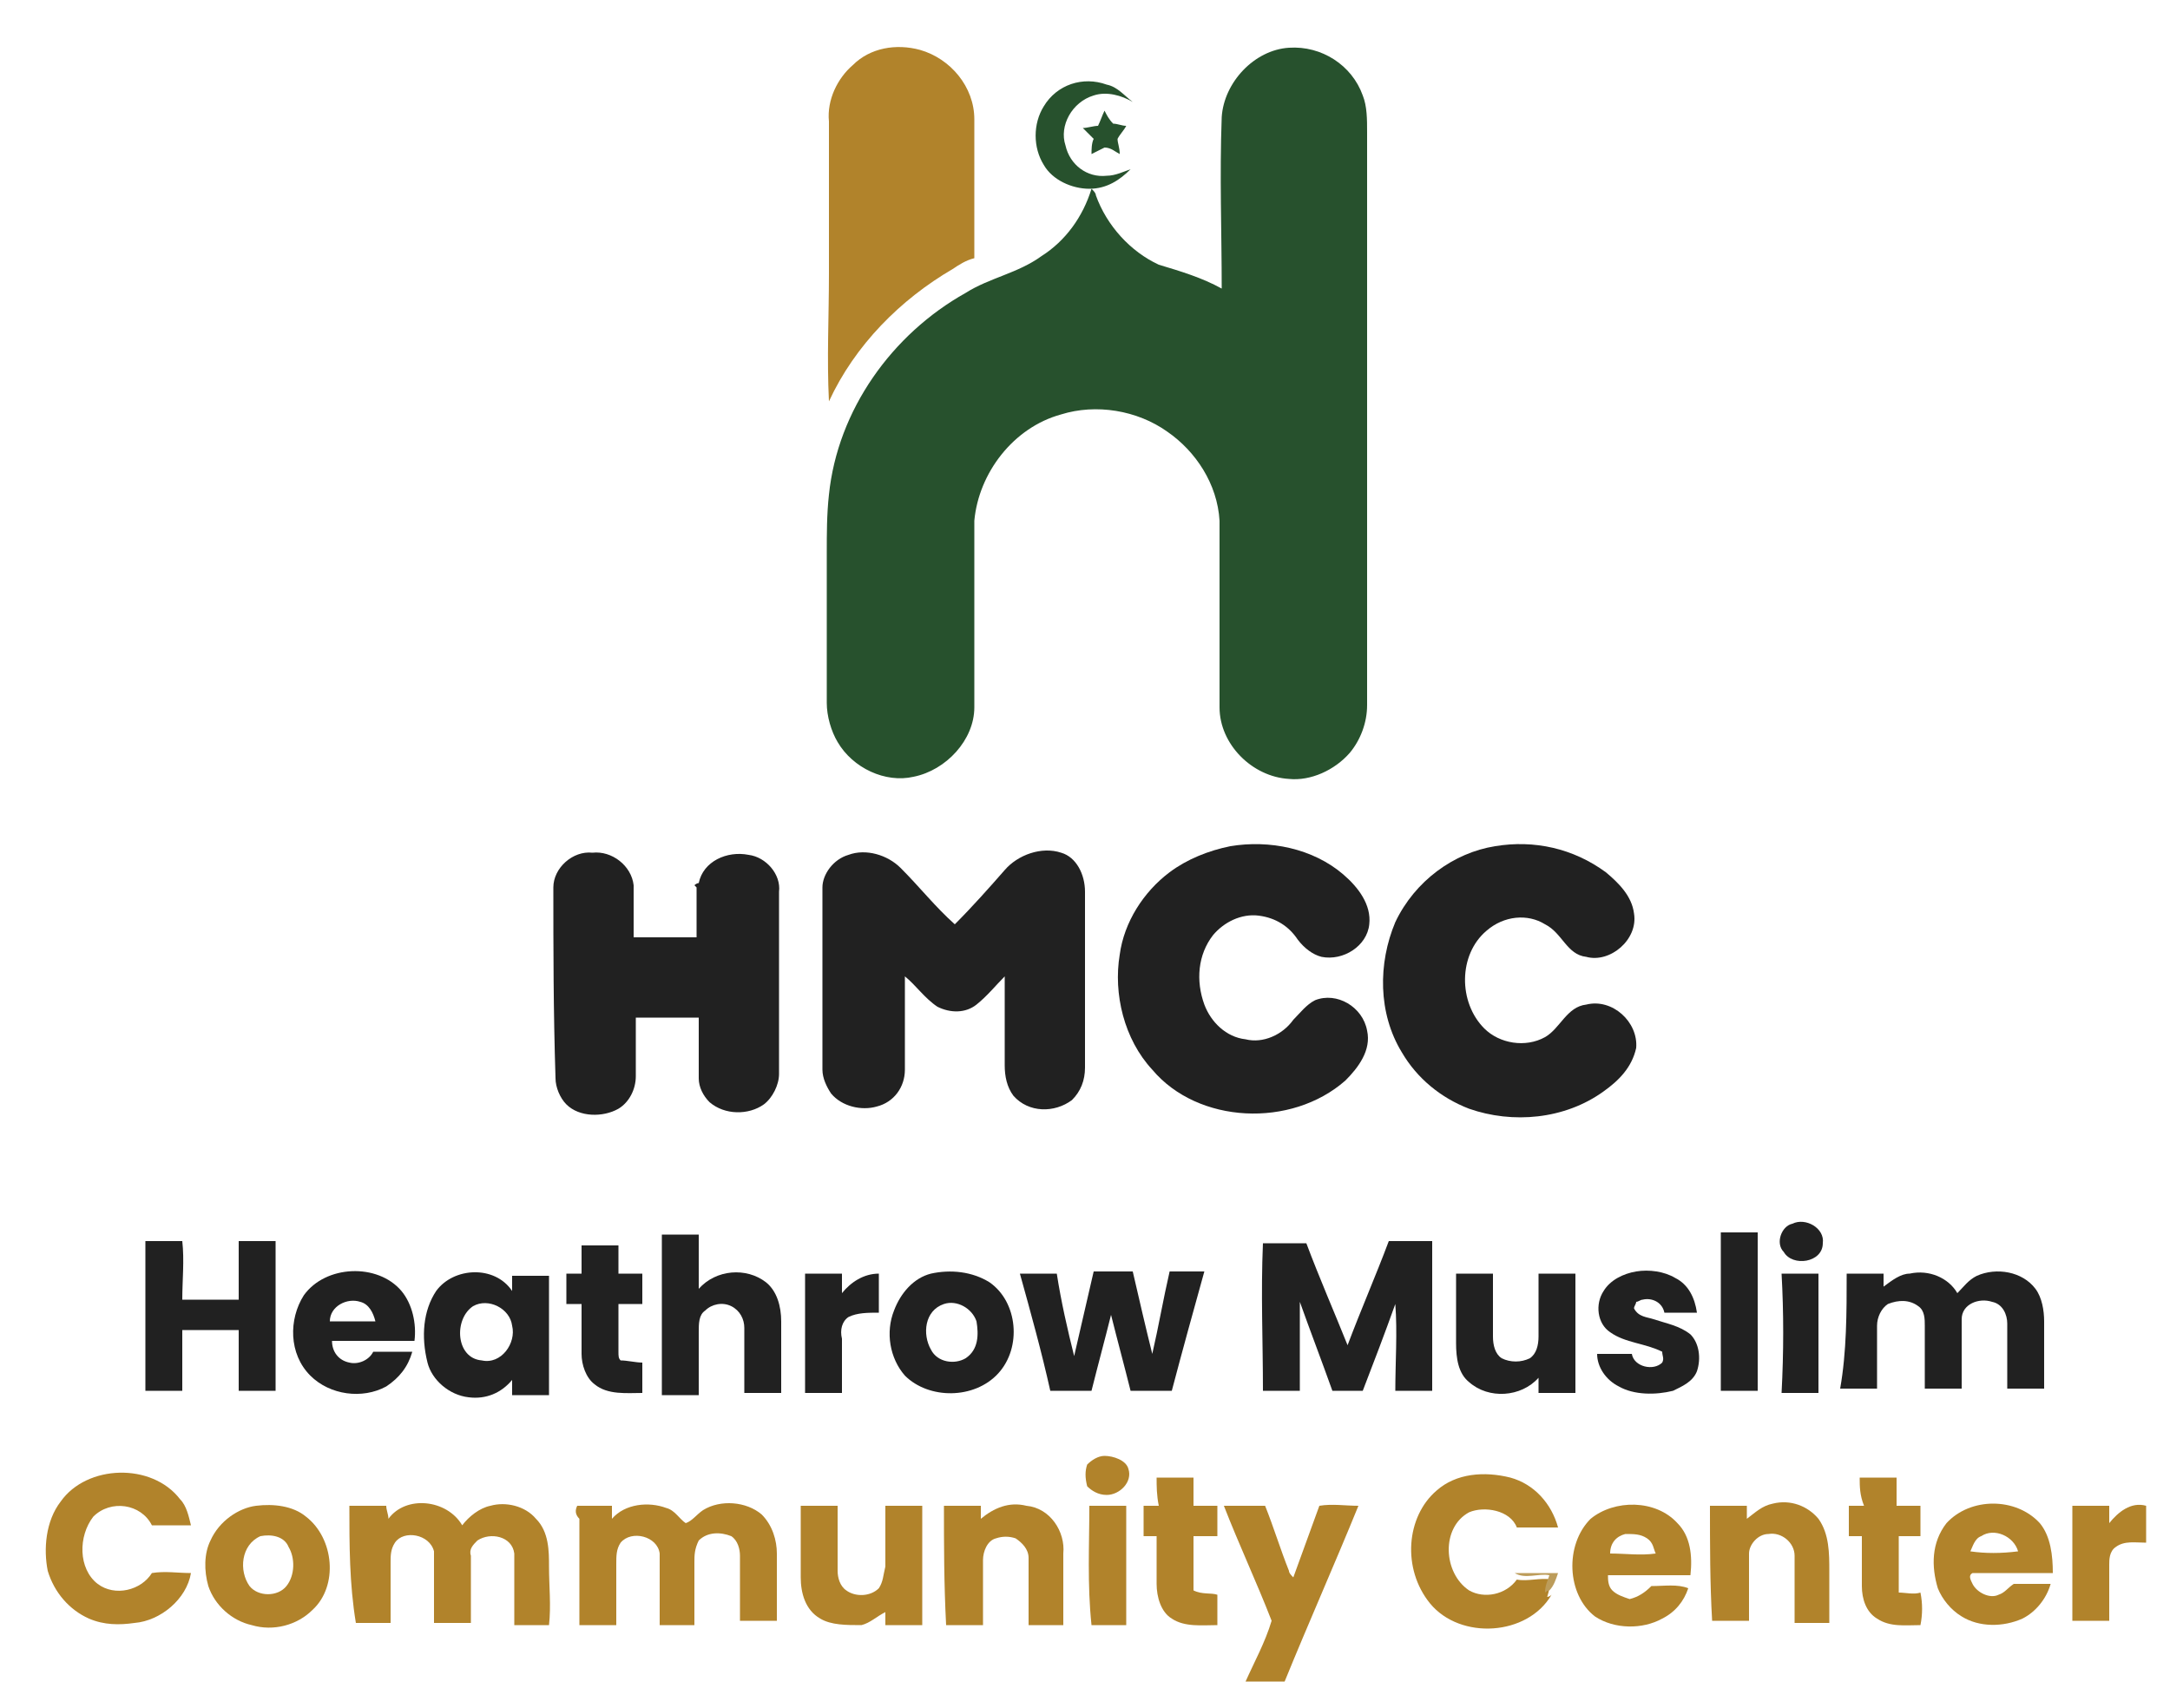 <?xml version="1.0" encoding="utf-8"?>
<!-- Generator: Adobe Illustrator 24.2.1, SVG Export Plug-In . SVG Version: 6.00 Build 0)  -->
<svg version="1.1" id="Layer_1" xmlns="http://www.w3.org/2000/svg" xmlns:xlink="http://www.w3.org/1999/xlink" x="0px" y="0px"
	 viewBox="0 0 100 78.7" style="enable-background:new 0 0 100 78.7;" xml:space="preserve">
<style type="text/css">
	.st0{fill:#B1832B;}
	.st1{fill:#27512D;}
	.st2{fill:#212121;}
	.st3{fill:#BC9C5A;}
</style>
<g>
	<path class="st0" d="M39.3,3c0.8-0.8,2-1,3.1-0.7c1.4,0.4,2.5,1.7,2.5,3.2c0,2.1,0,4.3,0,6.4c-0.4,0.1-0.7,0.3-1,0.5
		c-2.4,1.4-4.5,3.5-5.7,6.1c-0.1-2,0-3.9,0-5.9c0-2.3,0-4.7,0-7C38.1,4.6,38.6,3.6,39.3,3z"/>
	<path class="st0" d="M50.1,67.5c0.2-0.2,0.5-0.4,0.8-0.4c0.4,0,1,0.2,1.1,0.6c0.2,0.6-0.4,1.2-1,1.2c-0.4,0-0.7-0.2-0.9-0.4
		C50,68.1,50,67.8,50.1,67.5z"/>
	<path class="st0" d="M2.8,69.2C4,67.5,7,67.4,8.3,69.1c0.3,0.3,0.4,0.8,0.5,1.2c-0.6,0-1.2,0-1.8,0c-0.5-1-1.9-1.2-2.7-0.4
		c-0.7,0.9-0.7,2.4,0.2,3.1c0.8,0.6,2,0.3,2.5-0.5c0.6-0.1,1.2,0,1.8,0c-0.2,1.2-1.4,2.2-2.6,2.3c-0.7,0.1-1.4,0.1-2.1-0.2
		c-0.9-0.4-1.6-1.2-1.9-2.2C2,71.4,2.1,70.1,2.8,69.2z"/>
	<path class="st0" d="M53.3,68.1c0.6,0,1.1,0,1.7,0c0,0.4,0,0.9,0,1.3c0.4,0,0.7,0,1.1,0c0,0.5,0,0.9,0,1.4c-0.4,0-0.7,0-1.1,0
		c0,0.8,0,1.7,0,2.5c0.4,0.2,0.8,0.1,1.1,0.2c0,0.5,0,0.9,0,1.4c-0.7,0-1.5,0.1-2.1-0.3c-0.5-0.3-0.7-1-0.7-1.6c0-0.7,0-1.4,0-2.2
		c-0.2,0-0.4,0-0.6,0c0-0.5,0-0.9,0-1.4c0.2,0,0.4,0,0.7,0C53.3,68.9,53.3,68.5,53.3,68.1z"/>
	<path class="st0" d="M66.2,68.7c0.9-0.8,2.2-0.9,3.4-0.6c1.1,0.3,1.9,1.2,2.2,2.3c-0.6,0-1.3,0-1.9,0c-0.3-0.8-1.5-1-2.2-0.7
		c-1.3,0.7-1.2,2.8,0,3.6c0.7,0.4,1.7,0.2,2.2-0.5c0.5,0.1,1.1-0.1,1.6,0c-0.1,0.3-0.1,0.5-0.2,0.8c0,0,0.1,0,0.2-0.1
		c-1.1,1.9-4.2,2.1-5.6,0.4C64.6,72.3,64.8,69.9,66.2,68.7z"/>
	<path class="st0" d="M85.7,68.1c0.6,0,1.1,0,1.7,0c0,0.4,0,0.9,0,1.3c0.4,0,0.7,0,1.1,0c0,0.5,0,0.9,0,1.4c-0.3,0-0.7,0-1,0
		c0,0.9,0,1.7,0,2.6c0.3,0,0.7,0.1,1,0c0.1,0.5,0.1,1,0,1.5c-0.7,0-1.4,0.1-2-0.3c-0.5-0.3-0.7-0.9-0.7-1.5c0-0.8,0-1.5,0-2.3
		c-0.2,0-0.4,0-0.6,0c0-0.5,0-0.9,0-1.4c0.2,0,0.4,0,0.7,0C85.7,68.9,85.7,68.5,85.7,68.1z"/>
	<g>
		<path class="st0" d="M11.8,69.4c0.8-0.1,1.7,0,2.3,0.5c1.3,1,1.5,3.2,0.3,4.3c-0.7,0.7-1.8,1-2.8,0.7c-0.9-0.2-1.7-0.9-2-1.8
			c-0.2-0.7-0.2-1.5,0.1-2.1C10.1,70.1,11,69.5,11.8,69.4z M12,70.8c-0.9,0.4-1,1.6-0.5,2.3c0.4,0.5,1.3,0.5,1.7,0s0.4-1.3,0.1-1.8
			C13.1,70.8,12.5,70.7,12,70.8z"/>
	</g>
	<path class="st0" d="M16.1,69.4c0.6,0,1.1,0,1.7,0c0,0.2,0.1,0.4,0.1,0.6c0.8-1.1,2.7-0.9,3.4,0.3c0.3-0.4,0.8-0.8,1.3-0.9
		c0.7-0.2,1.6,0,2.1,0.6c0.6,0.6,0.6,1.5,0.6,2.2c0,0.9,0.1,1.8,0,2.7c-0.5,0-1.1,0-1.6,0c0-1.1,0-2.2,0-3.3c-0.1-0.8-1.1-1-1.7-0.6
		c-0.2,0.2-0.4,0.4-0.3,0.7c0,1,0,2.1,0,3.1c-0.6,0-1.1,0-1.7,0c0-1.1,0-2.2,0-3.3c-0.2-0.8-1.4-1-1.8-0.4C18,71.4,18,71.7,18,72
		c0,0.9,0,1.8,0,2.8c-0.5,0-1.1,0-1.6,0C16.1,73,16.1,71.2,16.1,69.4z"/>
	<path class="st0" d="M26.6,69.4c0.5,0,1.1,0,1.6,0c0,0.2,0,0.4,0,0.6c0.6-0.7,1.7-0.8,2.5-0.5c0.4,0.1,0.6,0.5,0.9,0.7
		c0.3-0.1,0.5-0.4,0.8-0.6c0.8-0.5,2-0.4,2.7,0.2c0.5,0.5,0.7,1.2,0.7,1.8c0,1,0,2.1,0,3.1c-0.6,0-1.1,0-1.7,0c0-1,0-2,0-3
		c0-0.3-0.1-0.7-0.4-0.9c-0.5-0.2-1.1-0.2-1.5,0.2C32,71.4,32,71.7,32,72c0,1,0,1.9,0,2.9c-0.5,0-1.1,0-1.6,0c0-1.1,0-2.2,0-3.3
		c-0.1-0.8-1.3-1.1-1.8-0.5c-0.2,0.3-0.2,0.6-0.2,1c0,0.9,0,1.8,0,2.8c-0.6,0-1.1,0-1.7,0c0-1.6,0-3.2,0-4.9
		C26.5,69.8,26.5,69.6,26.6,69.4z"/>
	<path class="st0" d="M36.9,69.4c0.6,0,1.1,0,1.7,0c0,1,0,2,0,3c0,0.3,0.1,0.7,0.4,0.9c0.4,0.3,1.1,0.3,1.5-0.1
		c0.2-0.3,0.2-0.6,0.3-1c0-0.9,0-1.9,0-2.8c0.6,0,1.1,0,1.7,0c0,1.8,0,3.6,0,5.5c-0.6,0-1.1,0-1.7,0c0-0.2,0-0.4,0-0.6
		c-0.4,0.2-0.7,0.5-1.1,0.6c-0.7,0-1.4,0-1.9-0.3c-0.7-0.4-0.9-1.2-0.9-1.9C36.9,71.6,36.9,70.5,36.9,69.4z"/>
	<path class="st0" d="M43.5,69.4c0.6,0,1.1,0,1.7,0c0,0.2,0,0.4,0,0.6c0.6-0.5,1.3-0.8,2.1-0.6c1.1,0.1,1.8,1.2,1.7,2.2
		c0,1.1,0,2.2,0,3.3c-0.5,0-1.1,0-1.6,0c0-1,0-2.1,0-3.1c0-0.4-0.3-0.7-0.6-0.9c-0.3-0.1-0.6-0.1-0.9,0c-0.4,0.1-0.6,0.6-0.6,1
		c0,1,0,2,0,3c-0.6,0-1.1,0-1.7,0C43.5,73,43.5,71.2,43.5,69.4z"/>
	<path class="st0" d="M50.2,69.4c0.6,0,1.1,0,1.7,0c0,1.8,0,3.6,0,5.5c-0.5,0-1.1,0-1.6,0C50.1,73,50.2,71.2,50.2,69.4z"/>
	<path class="st0" d="M56.4,69.4c0.6,0,1.3,0,1.9,0c0.4,1,0.7,2,1.1,3c0,0.1,0.1,0.2,0.2,0.3c0.4-1.1,0.8-2.2,1.2-3.3
		c0.6-0.1,1.2,0,1.8,0c-1.1,2.7-2.3,5.4-3.4,8.1c-0.6,0-1.2,0-1.8,0c0.4-0.9,0.9-1.8,1.2-2.8C57.9,72.9,57.1,71.2,56.4,69.4z"/>
	<g>
		<path class="st0" d="M73.3,70c1.1-0.9,3-0.9,4,0.2c0.6,0.6,0.7,1.5,0.6,2.4c-1.3,0-2.5,0-3.8,0c0,0.2,0,0.5,0.2,0.7
			s0.5,0.3,0.8,0.4c0.4-0.1,0.7-0.3,1-0.6c0.6,0,1.2-0.1,1.7,0.1c-0.2,0.6-0.6,1.1-1.2,1.4c-0.9,0.5-2.2,0.5-3.1-0.1
			C72.2,73.5,72.1,71.2,73.3,70z M74.2,71.6c0.7,0,1.4,0.1,2.1,0c-0.1-0.2-0.1-0.5-0.4-0.7s-0.6-0.2-1-0.2
			C74.5,70.8,74.2,71.1,74.2,71.6z"/>
	</g>
	<path class="st0" d="M78.8,69.4c0.6,0,1.1,0,1.7,0c0,0.2,0,0.4,0,0.6c0.4-0.3,0.7-0.6,1.2-0.7c0.8-0.2,1.6,0.1,2.1,0.7
		c0.5,0.7,0.5,1.6,0.5,2.4s0,1.6,0,2.4c-0.5,0-1.1,0-1.6,0c0-1,0-2.1,0-3.1c0-0.6-0.6-1.1-1.2-1c-0.5,0-0.9,0.5-0.9,0.9
		c0,1,0,2.1,0,3.1c-0.6,0-1.1,0-1.7,0C78.8,73,78.8,71.2,78.8,69.4z"/>
	<g>
		<path class="st0" d="M89.7,70.2c1.1-1.2,3.2-1.2,4.3,0c0.5,0.6,0.6,1.5,0.6,2.3c-1.2,0-2.5,0-3.7,0c-0.2,0.1-0.1,0.3,0,0.5
			c0.2,0.4,0.8,0.7,1.2,0.5c0.3-0.1,0.4-0.3,0.7-0.5c0.6,0,1.1,0,1.7,0c-0.2,0.7-0.7,1.3-1.3,1.6c-0.9,0.4-2,0.4-2.8-0.1
			c-0.5-0.3-0.9-0.8-1.1-1.3C89,72.2,89,71.1,89.7,70.2z M91.3,70.8c-0.3,0.1-0.4,0.5-0.5,0.7c0.7,0.1,1.4,0.1,2.2,0
			C92.8,70.8,91.9,70.4,91.3,70.8z"/>
	</g>
	<path class="st0" d="M95.5,69.4c0.6,0,1.1,0,1.7,0c0,0.3,0,0.6,0,0.8c0.4-0.5,1-1,1.7-0.8c0,0.6,0,1.1,0,1.7c-0.5,0-1-0.1-1.4,0.2
		c-0.3,0.2-0.3,0.6-0.3,0.8c0,0.9,0,1.8,0,2.6c-0.6,0-1.1,0-1.7,0C95.5,73,95.5,71.2,95.5,69.4z"/>
</g>
<g>
	<path class="st1" d="M56.3,5.4c0.1-1.6,1.5-3.1,3.1-3.2c1.5-0.1,2.9,0.8,3.4,2.2C63,4.9,63,5.5,63,6.1c0,8.8,0,17.6,0,26.4
		c0,0.8-0.3,1.6-0.8,2.2c-0.7,0.8-1.8,1.3-2.8,1.2c-1.7-0.1-3.2-1.6-3.2-3.3c0-2.9,0-5.8,0-8.6c-0.1-1.7-1.1-3.2-2.4-4.1
		c-1.4-1-3.3-1.3-4.9-0.8c-2.2,0.6-3.8,2.7-4,4.9c0,2.9,0,5.8,0,8.6c0,1.5-1.3,2.9-2.8,3.2c-1.3,0.3-2.8-0.4-3.5-1.6
		c-0.3-0.5-0.5-1.2-0.5-1.8c0-2.3,0-4.6,0-6.9c0-0.9,0-1.8,0.1-2.7c0.4-3.9,2.9-7.4,6.3-9.3c1.1-0.7,2.4-0.9,3.5-1.7
		c1.1-0.7,1.9-1.8,2.3-3.1c0.1,0.1,0.2,0.2,0.2,0.3c0.5,1.4,1.6,2.6,2.9,3.2c1,0.3,2,0.6,2.9,1.1C56.3,10.7,56.2,8.1,56.3,5.4z"/>
	<path class="st1" d="M48.1,4.9c0.6-1,1.8-1.4,2.9-1c0.5,0.1,0.8,0.5,1.2,0.8c-0.5-0.3-1.2-0.5-1.8-0.3c-1,0.3-1.6,1.4-1.3,2.3
		c0.2,0.9,1,1.5,1.9,1.4c0.4,0,0.8-0.2,1.1-0.3c-0.5,0.5-1.1,0.9-1.9,0.9c-0.8,0-1.7-0.4-2.1-1.1C47.6,6.8,47.6,5.7,48.1,4.9z"/>
	<path class="st1" d="M50.9,5.1c0.1,0.2,0.2,0.4,0.4,0.6c0.2,0,0.4,0.1,0.6,0.1c-0.1,0.2-0.3,0.4-0.4,0.6c0,0.2,0.1,0.4,0.1,0.7
		c-0.2-0.1-0.4-0.3-0.7-0.3c-0.2,0.1-0.4,0.2-0.6,0.3c0-0.2,0-0.5,0.1-0.7c-0.2-0.2-0.3-0.3-0.5-0.5c0.2,0,0.5-0.1,0.7-0.1
		C50.7,5.6,50.8,5.3,50.9,5.1z"/>
</g>
<g>
	<path class="st2" d="M56.7,39c1.8-0.3,3.8,0.1,5.2,1.3c0.7,0.6,1.3,1.4,1.2,2.3c-0.1,1-1.2,1.7-2.2,1.5c-0.4-0.1-0.8-0.4-1.1-0.8
		c-0.4-0.6-1-1-1.8-1.1s-1.6,0.3-2.1,0.9c-0.7,0.9-0.8,2.1-0.4,3.2c0.3,0.8,1,1.5,1.9,1.6c0.8,0.2,1.7-0.2,2.2-0.9
		c0.3-0.3,0.6-0.7,1-0.9c1-0.4,2.2,0.3,2.4,1.4c0.2,0.9-0.4,1.7-1,2.3c-2.5,2.2-6.8,2-8.9-0.5c-1.3-1.4-1.8-3.5-1.5-5.3
		c0.2-1.5,1.1-2.9,2.3-3.8C54.7,39.6,55.7,39.2,56.7,39z"/>
	<path class="st2" d="M68.9,39c1.8-0.3,3.6,0.1,5.1,1.2c0.6,0.5,1.2,1.1,1.3,1.9c0.2,1.2-1.1,2.3-2.2,2C72.2,44,72,43,71.2,42.6
		c-0.8-0.5-1.9-0.4-2.7,0.3c-1.3,1.1-1.3,3.3-0.1,4.5c0.7,0.7,1.9,0.9,2.8,0.4c0.7-0.4,1-1.4,1.9-1.5c1.2-0.3,2.4,0.8,2.3,2
		c-0.2,0.9-0.8,1.5-1.5,2c-1.8,1.3-4.2,1.5-6.2,0.8c-1.3-0.5-2.4-1.4-3.1-2.6c-1.1-1.8-1.1-4.1-0.3-6C65.2,40.6,67,39.3,68.9,39z"/>
	<path class="st2" d="M25.5,40.9c0-0.9,0.9-1.7,1.8-1.6c0.9-0.1,1.8,0.6,1.9,1.5c0,0.8,0,1.6,0,2.4c1,0,1.9,0,2.9,0
		c0-0.8,0-1.6,0-2.3L32,40.8c0,0,0.1-0.1,0.2-0.1c0.2-1,1.3-1.5,2.3-1.3c0.8,0.1,1.5,0.9,1.4,1.7c0,2.8,0,5.6,0,8.4
		c0,0.5-0.3,1.1-0.7,1.4c-0.7,0.5-1.8,0.5-2.5-0.1c-0.3-0.3-0.5-0.7-0.5-1.1c0-0.9,0-1.9,0-2.8c-1,0-1.9,0-2.9,0c0,0.9,0,1.8,0,2.7
		c0,0.6-0.3,1.2-0.8,1.5c-0.7,0.4-1.8,0.4-2.4-0.2c-0.3-0.3-0.5-0.8-0.5-1.2C25.5,46.6,25.5,43.7,25.5,40.9z"/>
	<path class="st2" d="M39.1,39.4c0.8-0.3,1.8,0,2.4,0.6c0.9,0.9,1.6,1.8,2.5,2.6c0.8-0.8,1.6-1.7,2.3-2.5c0.6-0.7,1.7-1.1,2.6-0.8
		c0.7,0.2,1.1,1,1.1,1.8c0,2.7,0,5.4,0,8.1c0,0.6-0.2,1.1-0.6,1.5c-0.8,0.6-2,0.6-2.7-0.2c-0.3-0.4-0.4-0.9-0.4-1.4
		c0-1.4,0-2.7,0-4.1c-0.4,0.4-0.8,0.9-1.3,1.3c-0.5,0.4-1.2,0.4-1.8,0.1c-0.6-0.4-1-1-1.5-1.4c0,1.4,0,2.9,0,4.3
		c0,0.8-0.5,1.5-1.3,1.7c-0.7,0.2-1.6,0-2.1-0.6c-0.2-0.3-0.4-0.7-0.4-1.1c0-2.8,0-5.6,0-8.4C37.9,40.3,38.4,39.6,39.1,39.4z"/>
	<path class="st2" d="M82.6,56.4c0.6-0.3,1.5,0.2,1.4,0.9c0,0.9-1.4,1.1-1.8,0.4C81.8,57.3,82.1,56.5,82.6,56.4z"/>
	<path class="st2" d="M30.5,56.9c0.6,0,1.1,0,1.7,0c0,0.8,0,1.7,0,2.5c0.8-0.9,2.2-1,3.1-0.3c0.5,0.4,0.7,1.1,0.7,1.8
		c0,1.1,0,2.2,0,3.3c-0.6,0-1.1,0-1.7,0c0-1,0-2,0-3c0-0.4-0.2-0.8-0.6-1c-0.4-0.2-0.9-0.1-1.2,0.2c-0.3,0.2-0.3,0.6-0.3,1
		c0,1,0,1.9,0,2.9c-0.6,0-1.1,0-1.7,0C30.5,61.7,30.5,59.3,30.5,56.9z"/>
	<path class="st2" d="M79.3,64.1c0-2.4,0-4.8,0-7.3c0.6,0,1.1,0,1.7,0c0,2.4,0,4.8,0,7.3C80.4,64.1,79.8,64.1,79.3,64.1z"/>
	<path class="st2" d="M6.7,64.1c0-2.3,0-4.6,0-6.9c0.6,0,1.1,0,1.7,0c0.1,0.9,0,1.8,0,2.7c0.9,0,1.7,0,2.6,0c0-0.9,0-1.8,0-2.7
		c0.6,0,1.1,0,1.7,0c0,2.3,0,4.6,0,6.9c-0.6,0-1.1,0-1.7,0c0-0.9,0-1.9,0-2.8c-0.9,0-1.7,0-2.6,0c0,0.9,0,1.9,0,2.8
		C7.8,64.1,7.2,64.1,6.7,64.1z"/>
	<path class="st2" d="M26.8,57.4c0.6,0,1.1,0,1.7,0c0,0.4,0,0.9,0,1.3c0.4,0,0.7,0,1.1,0c0,0.5,0,0.9,0,1.4c-0.4,0-0.7,0-1.1,0
		c0,0.7,0,1.4,0,2.2c0,0.2,0,0.3,0.1,0.4c0.3,0,0.7,0.1,1,0.1c0,0.5,0,0.9,0,1.4c-0.7,0-1.6,0.1-2.2-0.4c-0.4-0.3-0.6-0.9-0.6-1.4
		c0-0.8,0-1.5,0-2.3c-0.2,0-0.4,0-0.7,0c0-0.5,0-0.9,0-1.4c0.2,0,0.4,0,0.7,0C26.8,58.2,26.8,57.8,26.8,57.4z"/>
	<path class="st2" d="M58.2,57.3c0.7,0,1.3,0,2,0c0.6,1.6,1.3,3.2,1.9,4.7c0.6-1.6,1.3-3.2,1.9-4.8c0.7,0,1.3,0,2,0
		c0,2.3,0,4.6,0,6.9c-0.6,0-1.1,0-1.7,0c0-1.3,0.1-2.7,0-4c-0.5,1.4-1,2.7-1.5,4c-0.5,0-0.9,0-1.4,0c-0.5-1.4-1-2.7-1.5-4.1
		c0,1.4,0,2.7,0,4.1c-0.6,0-1.1,0-1.7,0C58.2,61.8,58.1,59.6,58.2,57.3z"/>
	<g>
		<path class="st2" d="M14,59.7c1-1.4,3.4-1.5,4.5-0.2c0.5,0.6,0.7,1.5,0.6,2.3c-1.3,0-2.5,0-3.8,0c0,0.5,0.3,0.9,0.8,1
			c0.4,0.1,0.9-0.1,1.1-0.5c0.6,0,1.2,0,1.8,0c-0.2,0.7-0.6,1.2-1.2,1.6c-1.1,0.6-2.6,0.4-3.5-0.5C13.3,62.4,13.3,60.8,14,59.7z
			 M15.2,60.9c0.7,0,1.4,0,2.1,0c-0.1-0.4-0.3-0.8-0.7-0.9C16,59.8,15.2,60.2,15.2,60.9z"/>
	</g>
	<g>
		<path class="st2" d="M20.1,59.5c0.8-1.1,2.7-1.2,3.5,0c0-0.2,0-0.5,0-0.7c0.6,0,1.1,0,1.7,0c0,1.8,0,3.6,0,5.5c-0.6,0-1.1,0-1.7,0
			c0-0.2,0-0.5,0-0.7c-0.5,0.6-1.2,0.9-2,0.8c-0.9-0.1-1.7-0.8-1.9-1.6C19.4,61.6,19.5,60.4,20.1,59.5z M21.8,60.2
			c-0.9,0.6-0.8,2.4,0.4,2.5c0.9,0.2,1.6-0.8,1.4-1.6C23.5,60.3,22.5,59.8,21.8,60.2z"/>
	</g>
	<path class="st2" d="M37.1,58.7c0.6,0,1.1,0,1.7,0c0,0.3,0,0.6,0,0.9c0.4-0.5,1-0.9,1.7-0.9c0,0.6,0,1.2,0,1.8c-0.5,0-1,0-1.4,0.2
		c-0.3,0.2-0.4,0.6-0.3,1c0,0.9,0,1.7,0,2.5c-0.6,0-1.1,0-1.7,0C37.1,62.3,37.1,60.5,37.1,58.7z"/>
	<g>
		<path class="st2" d="M42.9,58.7c0.9-0.2,1.9-0.1,2.7,0.4c1.3,0.9,1.5,3,0.4,4.2c-1.1,1.2-3.2,1.2-4.3,0.1c-0.7-0.8-0.9-2-0.5-3
			C41.5,59.6,42.1,58.9,42.9,58.7z M43.5,60.1c-0.9,0.3-1,1.4-0.6,2.1c0.3,0.6,1.1,0.7,1.6,0.4c0.6-0.4,0.6-1.1,0.5-1.7
			C44.8,60.3,44.1,59.9,43.5,60.1z"/>
	</g>
	<path class="st2" d="M47,58.7c0.6,0,1.1,0,1.7,0c0.2,1.3,0.5,2.6,0.8,3.8c0.3-1.3,0.6-2.6,0.9-3.9c0.6,0,1.2,0,1.8,0
		c0.3,1.3,0.6,2.6,0.9,3.8c0.3-1.3,0.5-2.5,0.8-3.8c0.5,0,1.1,0,1.6,0c-0.5,1.8-1,3.6-1.5,5.5c-0.6,0-1.3,0-1.9,0
		c-0.3-1.2-0.6-2.3-0.9-3.5c-0.3,1.2-0.6,2.3-0.9,3.5c-0.6,0-1.2,0-1.9,0C48,62.3,47.5,60.5,47,58.7z"/>
	<path class="st2" d="M70.9,58.7c0.6,0,1.1,0,1.7,0c0,1.8,0,3.6,0,5.5c-0.6,0-1.1,0-1.7,0c0-0.2,0-0.5,0-0.7c-0.8,0.9-2.3,1-3.2,0.2
		c-0.5-0.4-0.6-1.1-0.6-1.8c0-1,0-2.1,0-3.2c0.6,0,1.1,0,1.7,0c0,1,0,1.9,0,2.9c0,0.4,0.1,0.8,0.4,1c0.4,0.2,0.9,0.2,1.3,0
		c0.3-0.2,0.4-0.6,0.4-1C70.9,60.6,70.9,59.7,70.9,58.7z"/>
	<path class="st2" d="M73.9,59.5c0.3-0.5,0.9-0.8,1.5-0.9s1.3,0,1.8,0.3c0.6,0.3,0.9,0.9,1,1.6c-0.5,0-1,0-1.5,0
		c-0.1-0.5-0.6-0.7-1-0.6c-0.1,0-0.2,0.1-0.3,0.1c0,0.1-0.1,0.2-0.1,0.3c0.2,0.4,0.6,0.4,0.9,0.5c0.6,0.2,1.2,0.3,1.7,0.7
		c0.4,0.4,0.5,1.1,0.3,1.7c-0.2,0.5-0.7,0.7-1.1,0.9c-0.8,0.2-1.8,0.2-2.5-0.2c-0.6-0.3-1-0.9-1-1.5c0.6,0,1.1,0,1.6,0
		c0.1,0.6,1,0.8,1.4,0.4c0.1-0.2,0-0.3,0-0.5c-0.8-0.4-1.7-0.4-2.4-0.9C73.6,61,73.5,60.1,73.9,59.5z"/>
	<path class="st2" d="M82.1,58.7c0.6,0,1.1,0,1.7,0c0,1.8,0,3.6,0,5.5c-0.6,0-1.1,0-1.7,0C82.2,62.3,82.2,60.5,82.1,58.7z"/>
	<path class="st2" d="M85.1,58.7c0.6,0,1.1,0,1.7,0c0,0.2,0,0.4,0,0.6c0.4-0.3,0.8-0.6,1.2-0.6c0.9-0.2,1.8,0.2,2.2,0.9
		c0.3-0.3,0.5-0.6,0.9-0.8c0.9-0.4,2.1-0.2,2.7,0.6c0.3,0.4,0.4,1,0.4,1.5c0,1,0,2.1,0,3.1c-0.6,0-1.1,0-1.7,0c0-1,0-2,0-3
		c0-0.4-0.2-0.9-0.7-1c-0.6-0.2-1.4,0.1-1.4,0.8c0,1.1,0,2.1,0,3.2c-0.6,0-1.1,0-1.7,0c0-1,0-1.9,0-2.9c0-0.3,0-0.7-0.3-0.9
		c-0.4-0.3-0.9-0.3-1.4-0.1c-0.3,0.2-0.5,0.6-0.5,1c0,1,0,1.9,0,2.9c-0.6,0-1.1,0-1.7,0C85.1,62.3,85.1,60.5,85.1,58.7z"/>
</g>
<g>
	<path class="st3" d="M69.8,72.5c0.7,0,1.3,0,2,0c-0.1,0.3-0.2,0.6-0.4,0.8c0,0-0.1,0-0.2,0.1c0-0.3,0.1-0.5,0.2-0.8
		C70.9,72.5,70.3,72.8,69.8,72.5L69.8,72.5z"/>
</g>
</svg>
